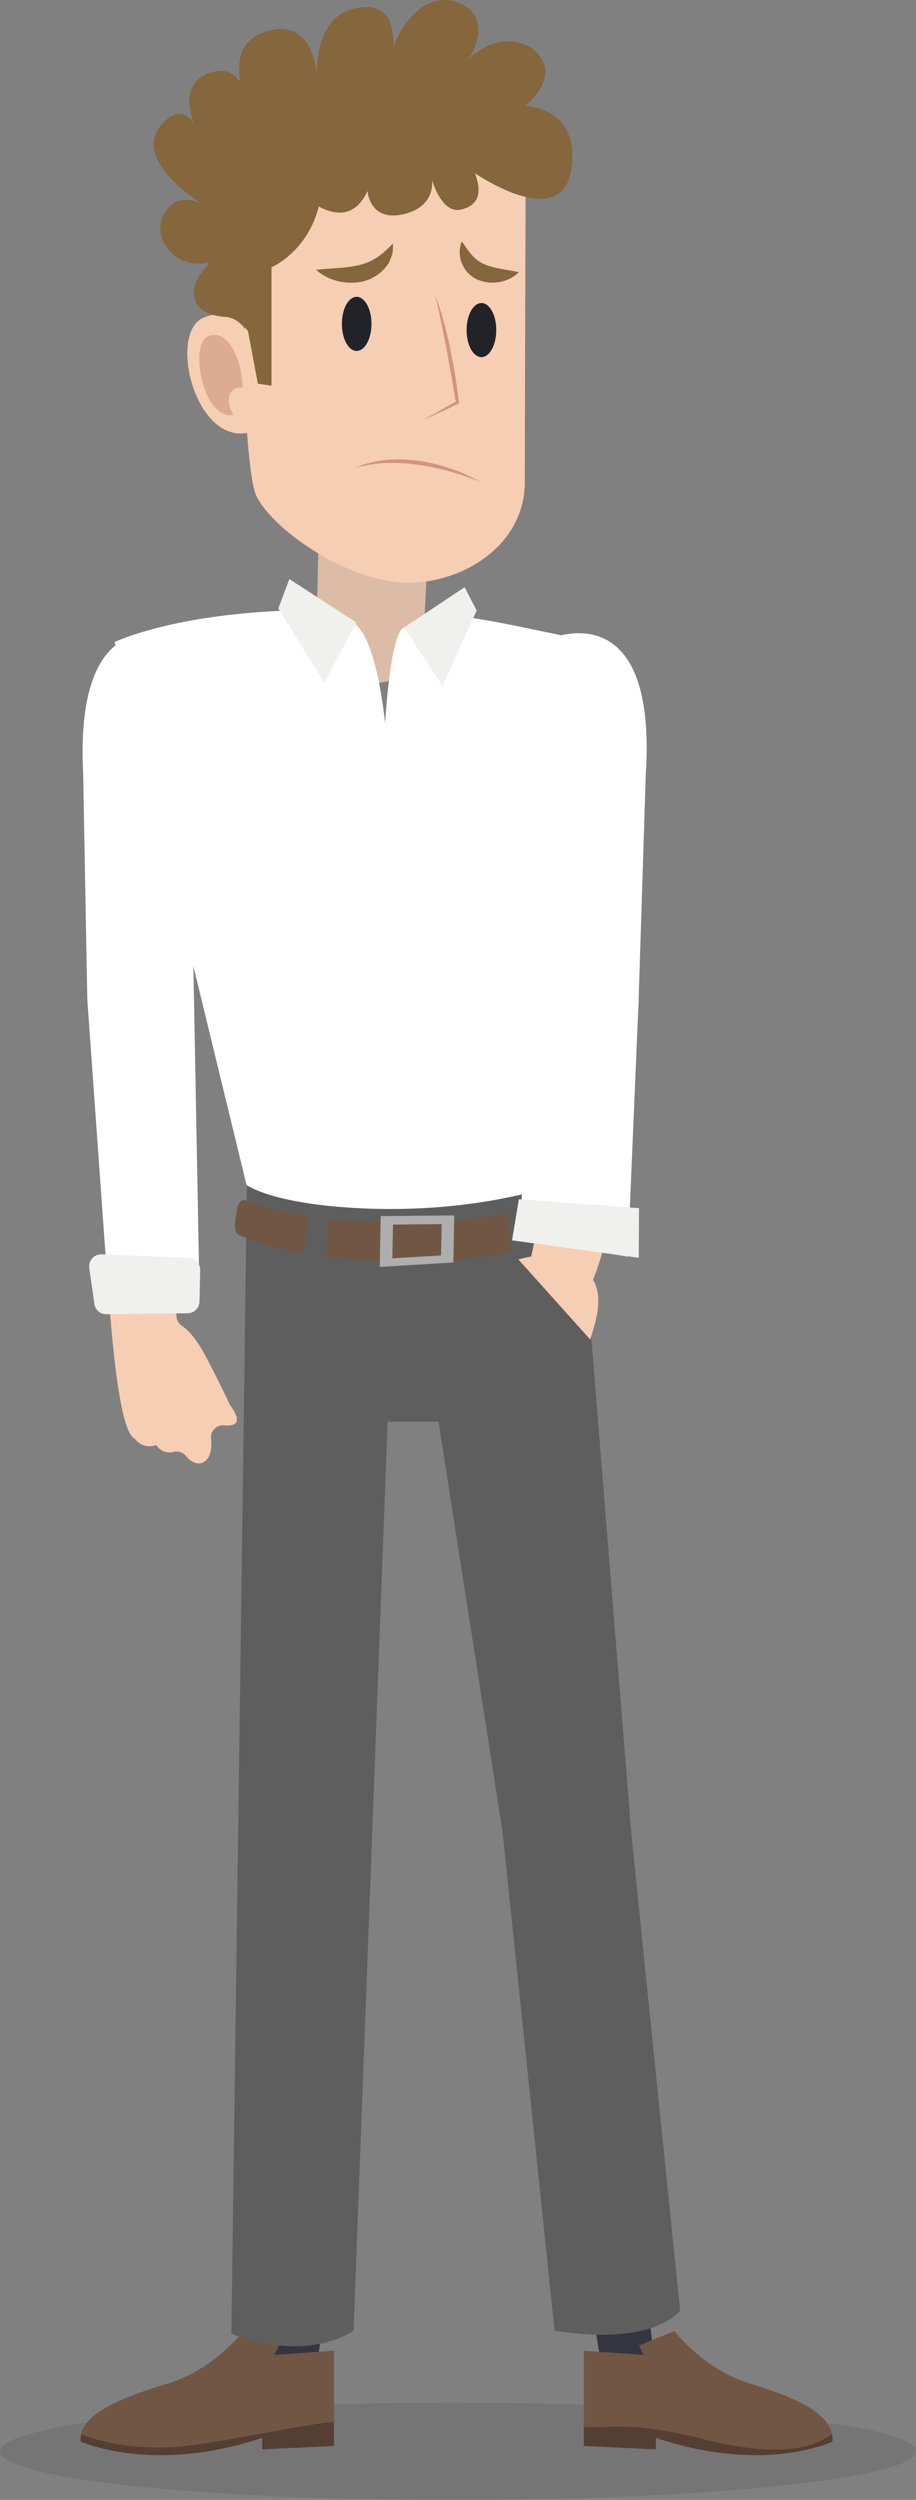 <svg id="Layer_1" data-name="Layer 1" xmlns="http://www.w3.org/2000/svg" viewBox="0 0 169.3 461.97"><rect x="0" y="0" width="169.3" height="461.97" fill="#808080" stroke="none"/><defs><style>.cls-1{fill:#ddbca7;}.cls-2{fill:#f6ceb3;}.cls-3{fill:#222328;}.cls-4{fill:#85663d;}.cls-5{fill:#b57762;opacity:0.4;}.cls-6{fill:#d29383;}.cls-7{fill:#1c1918;opacity:0.1;}.cls-8{fill:#34353e;}.cls-9{fill:#715644;}.cls-10{fill:#553e32;}.cls-11{fill:#5e5e5e;}.cls-12{fill:#fff;}.cls-13{fill:#f0f0ee;}.cls-14{fill:#aeaeae;}</style></defs><title>Ben &amp;amp; Paul</title><path class="cls-1" d="M78.91,105.14,78.12,121s.46,4.72-10.08,5.35c-9.64.57-9.64-6.82-9.64-6.82L59,95.35Z"/><path class="cls-2" d="M62.69,21.56C43.79,25.87,44.3,38.85,44.3,38.85s.59,10,1,22a6.21,6.21,0,0,0-7.74-2.11c-6.43,2.75-1.68,23,8.1,21.26.42,5.66,1,10.07,1.7,11.59,2.74,5.77,14.82,14.55,25.53,15.92S97,101.71,97,89.08s.17-59.38.17-59.38S94,14.42,62.69,21.56Z"/><path class="cls-3" d="M68.66,59.85c0,2.75-1.22,5-2.74,5s-2.73-2.23-2.73-5,1.22-5,2.73-5S68.66,57.1,68.66,59.85Z"/><path class="cls-3" d="M91.72,61c0,2.75-1.23,5-2.74,5s-2.74-2.23-2.74-5,1.23-5,2.74-5S91.72,58.19,91.72,61Z"/><path class="cls-4" d="M58.43,49.86c1.52-.16,2.89-.23,4.21-.35A24.36,24.36,0,0,0,66.35,49a11.07,11.07,0,0,0,3.2-1.33A17.44,17.44,0,0,0,72.61,45a7.33,7.33,0,0,1,0,1.14,3.67,3.67,0,0,1-.23,1.14c-.13.37-.27.75-.43,1.12s-.45.67-.69,1A7.72,7.72,0,0,1,67.08,52a10,10,0,0,1-4.66-.06A9,9,0,0,1,58.43,49.86Z"/><path class="cls-4" d="M95.9,50.29a6.56,6.56,0,0,1-3.45,1.8,7,7,0,0,1-4.1-.38,5.44,5.44,0,0,1-3-3.1,5.3,5.3,0,0,1-.39-2,6.73,6.73,0,0,1,.36-2c.47.53.73,1.06,1.09,1.51a9.86,9.86,0,0,0,1,1.21,6,6,0,0,0,2.16,1.52,14,14,0,0,0,2.81.79Z"/><path class="cls-5" d="M38.39,62.18c3.35-1.69,6.32,3.71,6.46,9.47-2.75-.41-3.21,2.79-1.68,5C37.72,77.85,34.83,64,38.39,62.18Z"/><path class="cls-6" d="M80.4,54.6A34.89,34.89,0,0,1,82,59.41c.47,1.62.86,3.27,1.19,4.93s.67,3.32.93,5,.52,3.34.7,5l0,.21-.17.08c-1,.48-2,1-3.06,1.45s-2.06,1-3.1,1.4c1-.59,2-1.14,2.94-1.7s2-1.1,3-1.64l-.15.28c-.32-1.66-.57-3.32-.87-5l-.9-5-1-5C81.19,57.88,80.85,56.23,80.4,54.6Z"/><path class="cls-6" d="M88.65,89A56,56,0,0,0,83,87.09a49.54,49.54,0,0,0-5.76-1.21,34.67,34.67,0,0,0-5.85-.32,21.89,21.89,0,0,0-2.92.3,29.32,29.32,0,0,0-2.9.61A19.06,19.06,0,0,1,71.38,85a26.76,26.76,0,0,1,6,.15,34,34,0,0,1,5.82,1.4A29.48,29.48,0,0,1,88.65,89Z"/><path class="cls-4" d="M37.56,37.83s-13.11-7.94-7.94-14.49c2.8-3.55,4.89-2.4,6.22-.6-1.14-3.07-1.76-7.3,2.41-9.07,3.21-1.36,5.11-.11,6.23,1.62-.71-3.53-.42-8,5-9.56,7.34-2,8.79,5,9.07,8.11,0-3.27.53-11.32,7.67-12.42,6-.92,6.66,4,6.46,7.43C74.09,4.56,78.49-1.6,84.33.38c7.59,2.59,2.24,10.7,2.24,10.7,3.8-4.31,10.7-4.66,13.46-.34s-2.93,8.8-2.93,8.8,10.35.34,8.45,11.91S87.78,32,87.78,32c1.21,3.28,1,5.87-2.59,6.73s-5.35-5.52-5.35-5.52.86,5-5.35,6.39-6.56-4.32-6.56-4.32c-2.54,5.6-6.86,4.07-9,2.88-2.24,8.55-8.75,11.22-8.75,11.22V71.27l-2.52-.36-1.81-9.67A6,6,0,0,0,42,58.59v0c-2.13-.11-5.3-.71-6-3.3-.75-2.88,1.4-5.3,2.64-6.42,0-.13-.07-.25-.1-.38-6,1.51-10.7-4.47-8.24-8.9C32.9,34.9,37.56,37.83,37.56,37.83Z"/><path class="cls-7" d="M169.3,453c0,5-39,9-85.78,9S0,457.94,0,453s36.77-9,83.52-9S169.3,448,169.3,453Z"/><polygon class="cls-8" points="107.91 417.68 112.05 442.55 121.71 442.55 118.48 415.5 107.91 417.68"/><path class="cls-9" d="M124.63,430.76s5.51,7.16,13.87,9.67,15.9,5.72,15.29,10.75c0,0-12.44,6.09-32.62-.69v2.13L107.91,452v-17.6l11,.77-.81-1.74Z"/><path class="cls-10" d="M130,450.74c18.09,4.65,22.68-.51,23.74-.87a3.41,3.41,0,0,1,.1,1.31s-12.44,6.09-32.62-.69v2.13L107.91,452v-3.51C112.64,448.82,116.61,447.31,130,450.74Z"/><polygon class="cls-8" points="61.72 417.68 57.59 442.55 47.93 442.55 51.16 415.5 61.72 417.68"/><path class="cls-9" d="M45,430.76s-5.51,7.16-13.87,9.67-16.82,5.72-16.21,10.75c0,0,13.36,6.09,33.54-.69v2.13L61.72,452v-17.6l-11,.77.82-1.74Z"/><path class="cls-10" d="M36.94,451.66c-12.7,2-20.85-1.43-21.91-1.79a3.62,3.62,0,0,0-.1,1.31s13.36,6.09,33.54-.69v2.13L61.72,452v-4.43C57,447.9,49.13,449.74,36.94,451.66Z"/><path class="cls-11" d="M106.33,210.61l10.38,128.46,9,87.93s-4.89,6.72-23.21,3.67l-9.62-92.21L81.05,262.73H71.64L65.35,430.67s-7.94,6.11-22.59.61L45.69,215.1Z"/><path class="cls-12" d="M112.59,125.54s-2,61-5.93,92c0,0-15.11,6.76-39.19,5.78-17-.69-21.9-4.33-21.9-4.33L21.19,118.65s12.26-6,38.17-5.92c0,0,0-.83,5.82,2.29,4.5,2.39,6,18.69,6,18.69s.88-16.38,3.42-17.73c3.91-2.06,3.22-1.62,6.44-2.48,9.77.67,19.92,3.64,31.31,5.52Z"/><polygon class="cls-13" points="88.1 112.82 81.79 126.75 74.65 115.98 85.87 108.52 88.1 112.82"/><polygon class="cls-13" points="51.44 112.45 59.92 126.13 65.88 115.04 53.48 107.01 51.44 112.45"/><path class="cls-2" d="M19.69,229.72a2.36,2.36,0,0,0-.11.79c.18,3.85,1.64,33.83,5.3,35.32a3.41,3.41,0,0,0,4,1.2A2.86,2.86,0,0,0,32,268.32a2.27,2.27,0,0,1,2.33.7,4.79,4.79,0,0,0,1.46,1.2c1.59.77,3.65-.47,3.21-4.35a2.24,2.24,0,0,1,2.54-2.46q.3,0,.63,0c3,0,1-2.89.45-3.62a1.69,1.69,0,0,1-.24-.41c-.43-.93-2.11-4.53-4.55-9.08-1.79-3.32-3.34-4.73-4.24-5.32a2.12,2.12,0,0,1-.95-1.63L30,212.19a2.21,2.21,0,0,0-4.29-.51Z"/><path class="cls-12" d="M34.88,241.67a2.22,2.22,0,0,0,2-2.18l-1.21-64.72.7-55.29c-6.78-3.93-22.51-7-21,23.41l.77,41.87,4,56a2.21,2.21,0,0,0,2.41,2.08Z"/><path class="cls-9" d="M98.43,223.24a27.57,27.57,0,0,0,7.87-3c1.54-.58,1.34,1.11,1.51,2.89.22,2.36-.14,3.62-1.52,4.11-.26.09-1.47,1.53-6.71,3C99.2,227.87,98.81,225.56,98.43,223.24Z"/><path class="cls-9" d="M60.76,225.23a146,146,0,0,0,19.17.52,88.45,88.45,0,0,0,14.16-1.57,36.19,36.19,0,0,0,.5,7.2,83.62,83.62,0,0,1-14.54,1.69q-3.39.1-6.62,0A123,123,0,0,1,60,232.2,38.65,38.65,0,0,0,60.76,225.23Z"/><path class="cls-9" d="M43.62,224.67c.3-1.77.49-3.34,2-2.76a55.57,55.57,0,0,0,11.28,2.84c-.14,2.31-.45,4.59-.76,6.88a56.7,56.7,0,0,1-11.83-3.33C43.27,227.86,43.32,226.46,43.62,224.67Z"/><path class="cls-14" d="M70.36,224.73l-.17,9.39,13.6-.82.16-8.7Zm2.28,1.57,9-.09L81.51,232l-9,.53Z"/><path class="cls-13" d="M17.45,241l-.95-6.68a2.22,2.22,0,0,1,2.27-2.52l16.1.63A2.22,2.22,0,0,1,37,234.65l-.13,5.88a2.2,2.2,0,0,1-2.18,2.15l-15,.18A2.2,2.2,0,0,1,17.45,241Z"/><path class="cls-2" d="M88.09,237.7c2.45-3.66,5.73-4.64,10.08-5.5,2.81-12.67,10.31-47,10.31-47l9.6-.27s-2.45,37-8.5,51.63l.2.17c1.81,3.72.1,8.07-.7,10.85s-.86,4.17-1.56,7.12c-.59,2.52-1.62,6.66-3.19,5.7s.64-9-.12-9.33c-1-.43-6,16.82-8.6,13.23-.85-1.17,3.49-11.15,3.2-13.07s-7.22,14.29-10,12.34c-1.7-1.19,6.63-15.44,5-14-2.14,1.78-7.44,9.58-8.9,10.07s-3.22,1.27,1-6.3c3.06-5.54,6-9.34,5.59-10.83-.56-1.83-2.9,1-2.9,1-6.45,5.4-7.52,1.64-8,.47S85.53,241.53,88.09,237.7Z"/><path class="cls-12" d="M96.05,228.81l2.65-54.18,0-55.3c6.83-3.83,22.59-6.65,20.66,23.7l-1.33,41.85-2,47.34Z"/><polygon class="cls-13" points="118.11 223.26 95.9 221.61 94.64 229.21 118.06 232.43 118.11 223.26"/><path class="cls-11" d="M94.59,231.38l14.49,16.15,2.5,28S81.49,267,77.46,250,94.59,231.38,94.59,231.38Z"/></svg>